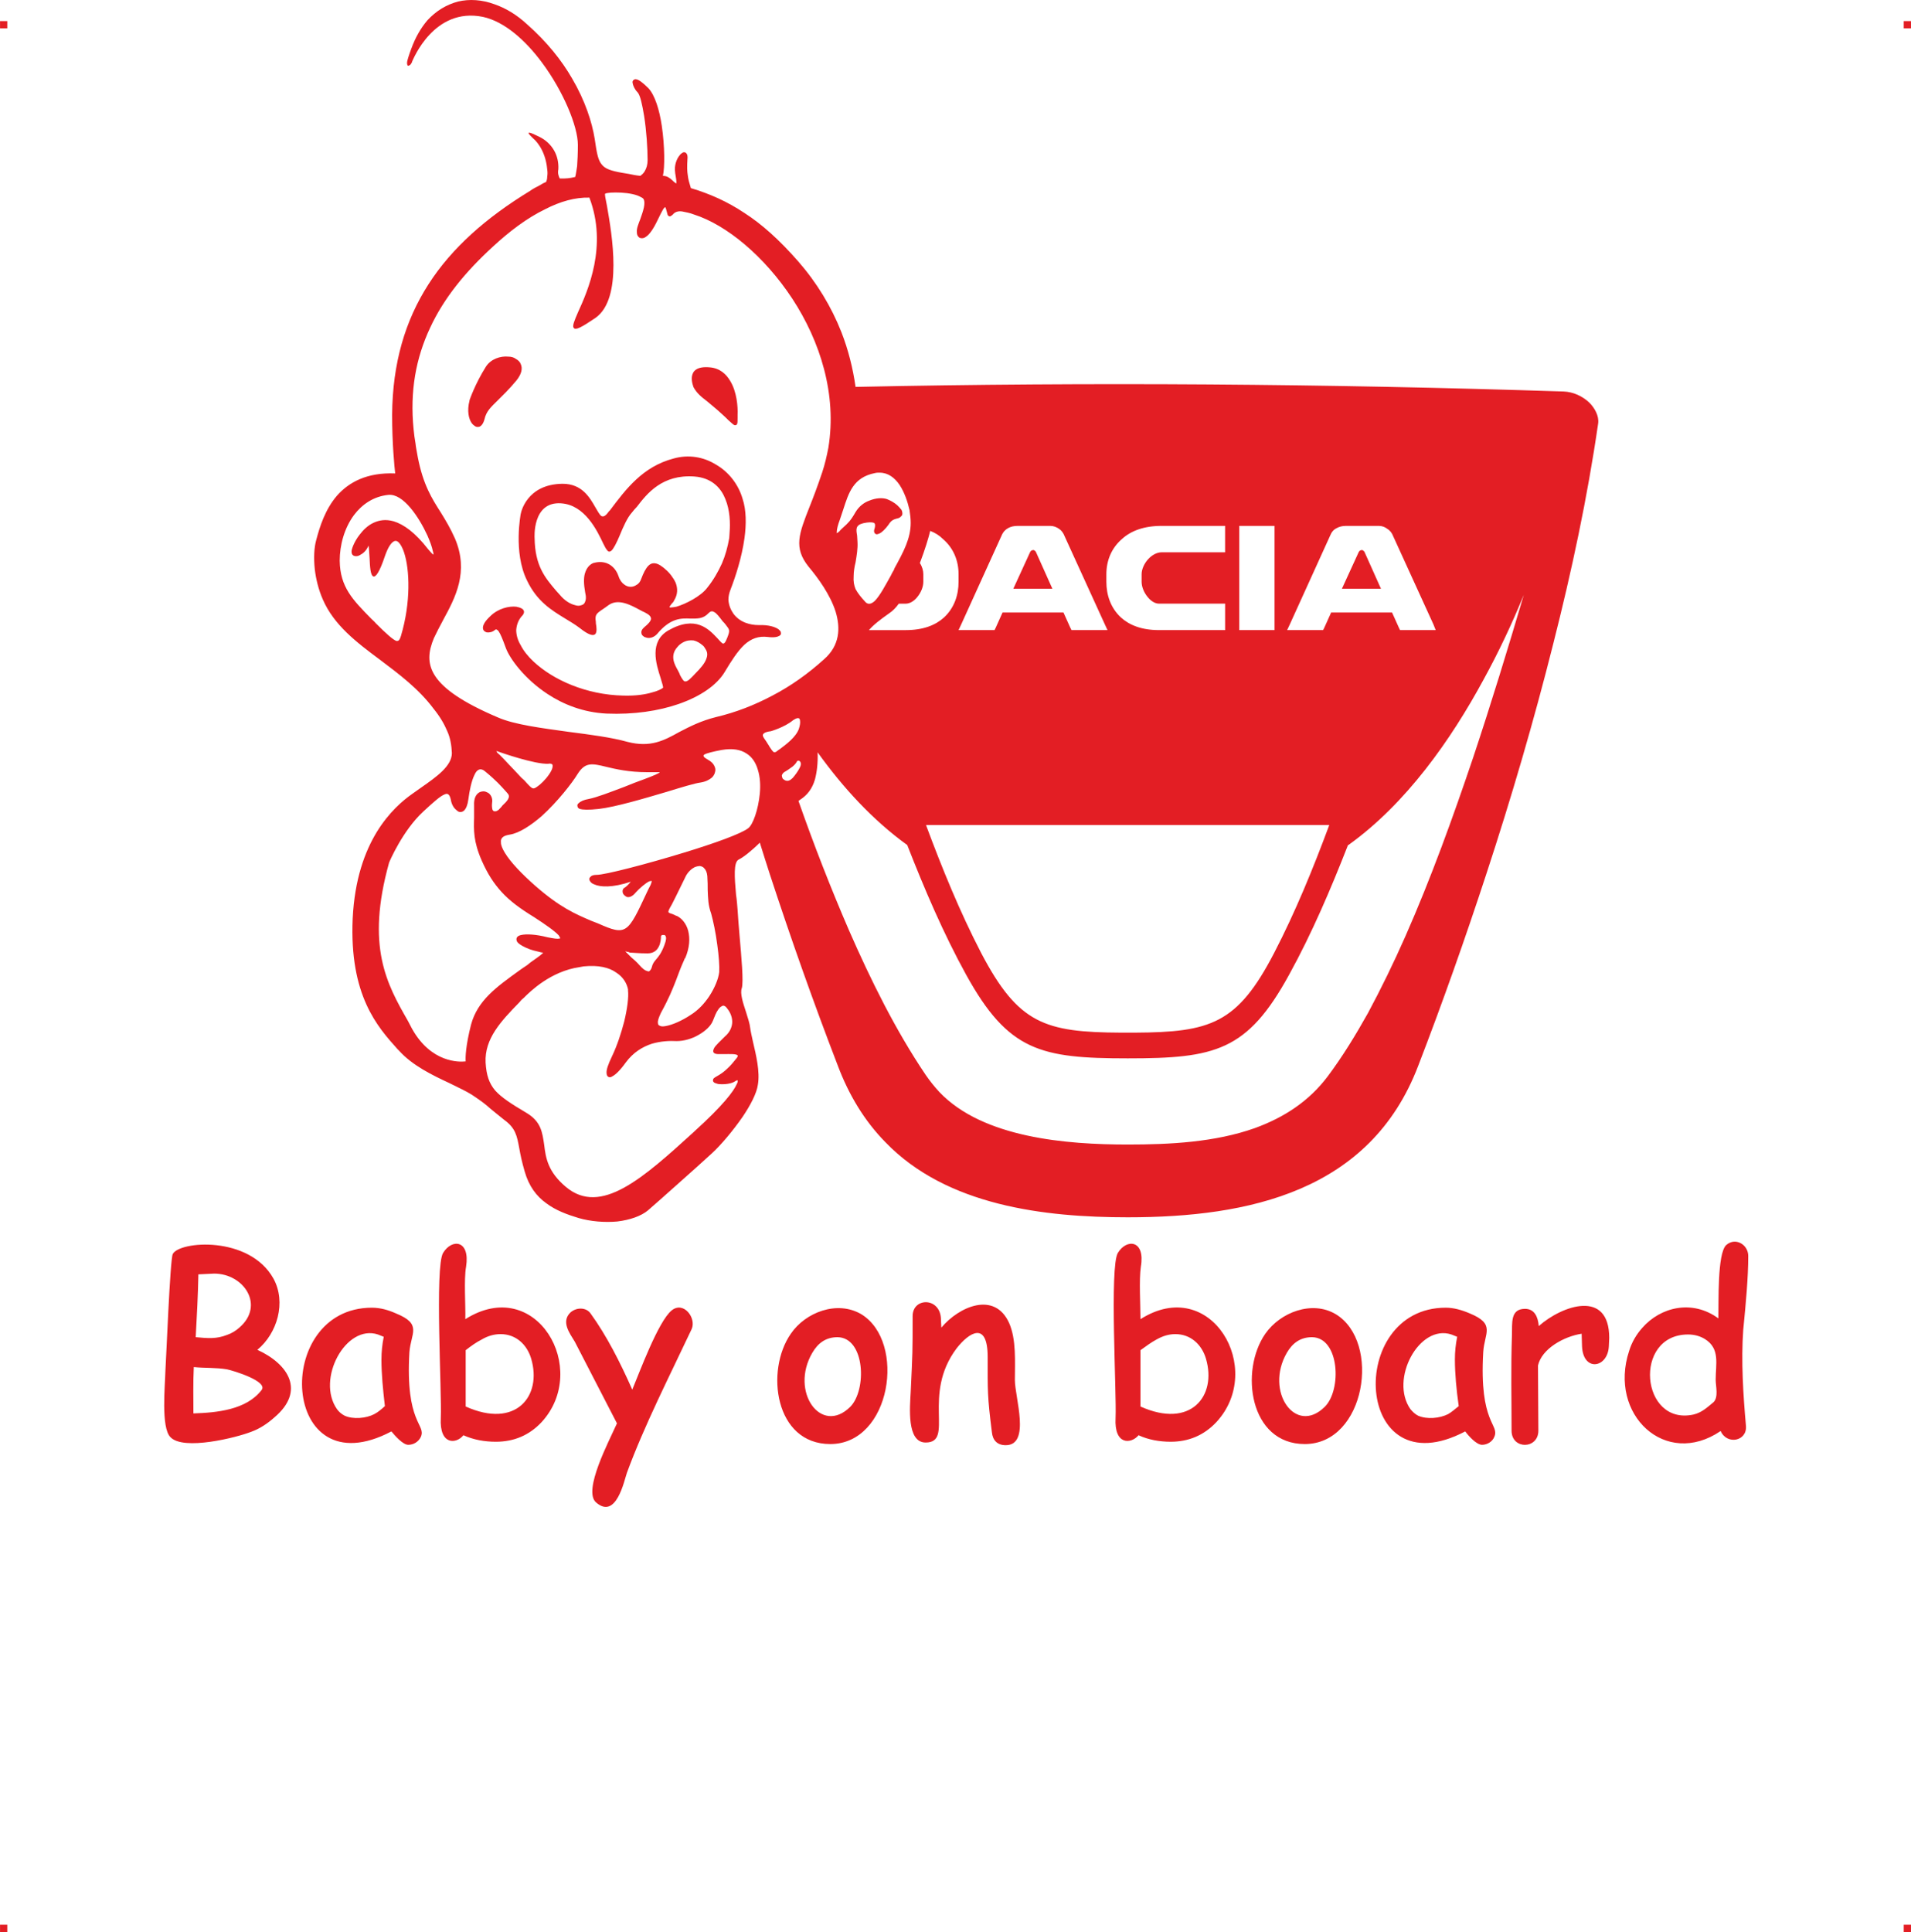 <?xml version="1.0" encoding="UTF-8"?>
<!DOCTYPE svg PUBLIC "-//W3C//DTD SVG 1.1//EN" "http://www.w3.org/Graphics/SVG/1.1/DTD/svg11.dtd">
<!-- Creator: CorelDRAW 2019 (64-Bit) -->
<svg xmlns="http://www.w3.org/2000/svg" xml:space="preserve" width="4.994in" height="5.048in" version="1.1" style="shape-rendering:geometricPrecision; text-rendering:geometricPrecision; image-rendering:optimizeQuality; fill-rule:evenodd; clip-rule:evenodd"
viewBox="0 0 1283.73 1297.66"
 xmlns:xlink="http://www.w3.org/1999/xlink"
 xmlns:xodm="http://www.corel.com/coreldraw/odm/2003">
 <defs>
  <style type="text/css">
   <![CDATA[
    .fil0 {fill:#E31E24}
   ]]>
  </style>
 </defs>
 <g id="Layer_x0020_1">
  <g id="_2724847710224">
   <g id="_620789184">
    <rect class="fil0" x="-0" y="14.16" width="4.88" height="4.9"/>
    <rect class="fil0" x="1278.86" y="14.16" width="4.88" height="4.9"/>
    <rect class="fil0" x="-0" y="1292.76" width="4.88" height="4.9"/>
    <rect class="fil0" x="1278.86" y="1292.76" width="4.88" height="4.9"/>
   </g>
   <g id="_620782432">
    <path class="fil0" d="M762.27 693.59c50.94,-0.26 68.95,-5.92 93.64,-53.51 14.41,-27.78 26.24,-56.86 37.05,-85.93l-270.9 0c10.81,29.07 22.64,58.14 37.05,85.93 24.95,47.59 42.71,53.25 93.9,53.51l9.26 0 -0 0zm91.07 -270.38l-20.84 0 0 -69.98 23.67 0 0 2.57 0 64.57 0 2.83 -2.83 0zm59.43 -52.48l-11.32 24.7 26.24 0 -11.06 -24.7c-0.26,-0.51 -0.77,-0.77 -1.03,-1.03 -0.26,-0.26 -0.77,-0.26 -1.03,-0.26 -0.26,0 -0.51,0.26 -0.77,0.26 -0.51,0.26 -0.77,0.51 -1.03,1.03l0 0zm-25.73 52.48l-22.38 0 1.8 -3.86 27.01 -59.43c1.03,-2.57 2.32,-4.12 4.37,-5.15 1.8,-1.03 3.86,-1.54 6.17,-1.54l22.38 0c2.06,0 4.12,0.77 5.66,2.06 1.8,1.03 3.09,2.83 3.86,4.89l27.01 59.17 1.54 3.86 -4.12 0 -18.27 0 -1.54 0 -0.77 -1.54 -4.63 -10.29 -40.91 0 -4.63 10.29 -0.77 1.54 -1.8 0zm-66.89 0l-41.68 0c-11.58,0 -19.81,-3.34 -25.47,-8.49 -6.95,-6.43 -9.78,-15.18 -9.78,-23.93l0 -5.15c0,-9 3.34,-17.49 10.55,-23.67 5.92,-5.4 14.66,-8.75 26.5,-8.75l39.88 0 2.83 0 0 2.57 0 12.35 0 2.83 -2.83 0 -39.88 0c-3.09,0 -6.43,1.8 -9,4.63 -2.57,2.83 -4.37,6.69 -4.37,10.03l0 5.15c0,3.34 1.54,7.2 4.12,10.29 2.06,2.57 4.89,4.37 7.46,4.37l41.68 0 2.83 0 0 2.83 0 12.09 0 2.83 -2.83 0zm-128.12 -52.48l-11.32 24.7 26.24 0 -11.06 -24.7c-0.26,-0.51 -0.51,-0.77 -1.03,-1.03 -0.26,-0.26 -0.51,-0.26 -0.77,-0.26 -0.51,0 -0.77,0.26 -1.03,0.26 -0.51,0.26 -0.77,0.51 -1.03,1.03l0 0 0 0zm-25.73 52.48l-22.38 0 1.8 -3.86 27.01 -59.43c1.03,-2.57 2.57,-4.12 4.37,-5.15 1.8,-1.03 3.86,-1.54 6.43,-1.54l22.12 0c2.06,0 4.12,0.77 5.92,2.06 1.54,1.03 2.83,2.83 3.6,4.89l27.01 59.17 1.8 3.86 -4.12 0 -18.27 0 -1.8 0 -0.77 -1.54 -4.63 -10.29 -40.91 0 -4.63 10.29 -0.77 1.54 -1.8 0 -0 0zm-400.3 7.2c1.8,0.51 2.57,-0.77 3.34,-3.34 6.69,-22.38 5.92,-44.51 2.06,-56.08 -1.03,-3.09 -2.32,-5.4 -3.6,-6.69 -1.03,-1.03 -2.06,-1.29 -3.09,-0.77 -2.06,1.03 -4.12,4.12 -6.17,10.03 -3.6,10.81 -6.17,14.15 -7.72,13.64 -2.06,-0.77 -2.32,-6.69 -2.57,-12.35 -0.26,-4.37 -0.51,-8.23 -0.77,-8.49 -0.26,-0.26 0.26,0.26 -0.26,0.77 -1.29,2.83 -3.34,4.63 -5.4,5.66l0 0c-0.77,0.51 -1.8,0.77 -2.57,0.77l0 0c-1.03,0 -1.8,-0.26 -2.32,-0.77 -0.51,-0.51 -0.77,-1.29 -0.77,-2.06 -0.26,-1.29 1.54,-6.69 5.4,-11.58 2.32,-3.09 5.4,-6.17 9.26,-7.98 3.86,-1.8 8.23,-2.57 13.64,-1.03 6.69,2.06 14.41,7.46 23.15,18.78 1.8,2.06 2.83,3.34 3.6,3.6 0,0 0,-1.03 -0.51,-2.57 -0.51,-2.57 -1.8,-6.17 -3.6,-10.29 -5.66,-12.35 -16.21,-28.3 -26.24,-27.27 -10.03,1.03 -17.75,6.43 -23.15,13.64 -6.43,8.75 -9.52,20.07 -9.52,30.61 0.26,17.75 8.75,26.24 21.35,39.1 1.03,1.03 2.06,1.8 2.83,2.83 7.2,7.2 11.32,10.81 13.64,11.83l0 -0zm100.33 -289.94c-12.35,5.92 -24.44,15.18 -35.25,25.21 -18.27,16.72 -32.93,34.47 -42.19,54.54 -9.52,20.32 -13.64,42.45 -11.06,68.17 0.26,3.09 0.77,6.43 1.29,9.52 0.26,2.83 1.03,5.92 1.54,9.26 3.6,18.52 9.52,27.78 15.44,37.05 3.34,5.4 6.43,10.55 9.52,17.49 9.52,22.38 0.26,39.62 -7.98,54.8 -2.32,4.37 -4.37,8.23 -6.17,12.09 -7.2,17.24 -4.89,32.93 42.96,53.25 11.06,4.89 29.58,7.2 48.11,9.78 13.89,1.8 28.04,3.6 39.1,6.69 15.18,3.86 24.18,-0.77 34.73,-6.69 6.95,-3.6 14.41,-7.46 24.7,-10.03 13.12,-3.09 25.73,-7.98 37.82,-14.41 12.35,-6.43 23.93,-14.66 34.73,-24.44 10.55,-9.26 11.06,-20.84 7.72,-31.9 -3.6,-11.32 -11.58,-22.38 -18.27,-30.36 -10.03,-12.61 -6.43,-21.87 0.77,-40.13l0 0c2.57,-6.43 5.4,-13.89 8.49,-23.15 1.8,-5.4 3.09,-11.06 4.12,-16.46 5.92,-36.02 -5.66,-71.78 -24.18,-100.08 -18.78,-28.56 -44.25,-49.65 -66.12,-56.6 -2.57,-1.03 -5.4,-1.54 -7.98,-2.06 -3.6,-0.51 -5.4,1.03 -6.43,2.32l0 0c-0.77,0.51 -1.03,0.77 -1.54,1.03 -1.03,0 -1.8,-0.51 -2.06,-2.32 -0.51,-2.06 -1.03,-3.86 -1.29,-3.86 -0.77,0 -2.06,2.32 -5.15,8.75 -2.83,5.92 -5.4,9.52 -7.72,11.06 -1.03,0.77 -1.8,1.03 -2.83,1.03 -0.77,0 -1.8,-0.26 -2.32,-1.03 -0.77,-0.77 -1.03,-1.8 -1.03,-3.09 -0.26,-2.32 1.03,-5.4 2.32,-8.75 1.8,-5.15 3.86,-10.81 2.06,-13.64 -0.26,-0.26 -0.77,-0.77 -1.54,-1.03 -2.83,-1.8 -8.23,-2.83 -13.38,-3.09 -5.15,-0.26 -9.78,0 -10.81,0.77 0,0 0,0 0,0l0 0c-0.26,0.26 0.26,3.34 1.29,8.23 3.34,19.04 10.81,62 -7.72,75.12 -9.52,6.43 -13.38,8.49 -14.66,6.69 -1.03,-1.29 0.51,-4.89 2.83,-10.29 6.69,-14.66 20.07,-44.76 7.72,-77.18 -9.52,-0.26 -19.55,2.57 -29.58,7.72l0 -0zm40.91 374.58c-9.52,-2.32 -14.15,-3.34 -19.29,4.89 -3.6,5.92 -13.38,18.52 -24.18,28.3 -7.2,6.17 -14.92,11.32 -21.35,12.35 -1.8,0.26 -3.34,0.77 -4.12,1.29 -1.54,1.03 -2.06,2.32 -1.8,4.12 0,1.8 1.03,4.12 2.57,6.69 3.86,6.43 11.58,14.41 20.32,22.12 16.72,14.66 27.01,19.04 37.82,23.67 1.54,0.51 3.09,1.29 4.63,1.8 19.04,8.49 19.81,6.69 32.67,-20.84 0.77,-1.54 1.54,-3.34 2.57,-5.15 0.51,-1.29 0.77,-2.32 0.77,-2.57 0,0 0,0 0,0 -0.51,0 -1.03,0 -1.8,0.26 -2.57,1.29 -6.43,4.63 -9,7.46l0 0c-2.06,2.57 -4.12,3.34 -5.66,3.09 -0.77,-0.26 -1.54,-0.77 -2.06,-1.29 -0.51,-0.51 -1.03,-1.29 -1.03,-1.8 -0.26,-1.29 0,-2.32 1.03,-3.09 1.54,-0.77 3.34,-2.83 4.37,-4.12l0 0c-12.35,4.12 -20.58,3.6 -24.44,1.8 -1.54,-0.51 -2.32,-1.29 -2.83,-2.06 -0.77,-1.03 -0.77,-2.06 0,-2.83l0 0c0.77,-1.03 2.06,-1.54 4.37,-1.54 5.66,0 33.44,-7.2 58.66,-14.92 20.32,-6.17 38.85,-12.86 43.22,-16.46 3.09,-2.32 6.69,-12.35 7.72,-23.15 0.51,-5.4 0.26,-11.06 -1.29,-15.95 -1.29,-4.63 -3.86,-8.75 -7.72,-11.06 -3.86,-2.57 -9.26,-3.6 -16.72,-2.32 -5.4,1.03 -9.78,2.06 -11.58,3.09 -1.03,0.77 -0.51,1.8 2.32,3.34 2.32,1.29 3.6,2.57 4.37,4.12 0.77,1.54 1.03,2.83 0.51,4.37 -0.26,1.29 -1.03,2.57 -2.06,3.6 -1.8,1.54 -4.37,2.83 -7.72,3.34 -3.86,0.51 -12.35,3.09 -22.38,6.17 -15.69,4.63 -34.73,10.29 -46.05,11.58 -6.95,0.77 -10.81,0.51 -12.61,0 -1.03,-0.51 -1.54,-1.03 -1.54,-1.8 -0.26,-0.77 0,-1.54 0.77,-2.06 1.29,-1.29 3.6,-2.32 6.69,-2.83 5.4,-1.03 14.66,-4.63 24.18,-8.23 4.37,-1.8 9,-3.6 13.38,-5.15 6.17,-2.32 9.78,-3.86 10.29,-4.63 -0.26,0 -2.83,0 -8.49,0 -12.35,0 -21.1,-2.06 -27.53,-3.6l-0 0zm-38.85 -2.06c-9,0.51 -32.41,-7.72 -32.41,-7.72l0 0c-1.29,-0.51 -2.06,-0.77 -2.57,-0.77 0.26,0.77 1.03,1.54 2.06,2.32 1.8,1.8 3.6,3.6 6.17,6.43 2.06,2.06 4.89,5.15 8.49,9 1.54,1.29 2.83,2.57 3.86,3.86 4.12,4.37 4.12,4.37 8.49,1.03 2.83,-2.32 6.43,-6.43 7.98,-9.78 0.51,-1.03 0.77,-2.06 0.77,-2.83 0,-0.51 0,-1.03 -0.51,-1.29 -0.51,-0.26 -1.29,-0.51 -2.32,-0.26l0 -0zm164.13 -29.07c-5.66,4.63 -14.66,7.2 -14.66,7.2l0 0c-4.37,0.51 -5.66,1.8 -5.4,3.09 0.26,1.03 1.29,2.32 2.32,3.86 0.26,0.51 0.77,1.29 1.29,2.06 0.26,0.26 0.51,0.77 0.77,1.29 0.77,1.03 1.29,2.06 1.8,2.57 0.77,1.29 1.8,1.8 3.34,0.51 0.51,-0.51 1.03,-0.77 1.8,-1.29 4.12,-3.09 10.81,-7.98 12.86,-13.64 0.77,-2.32 1.03,-4.37 0.77,-5.66l0 0c0,-0.51 -0.26,-1.03 -0.51,-1.29l0 0c-0.26,-0.26 -0.51,-0.26 -1.03,-0.26 -0.77,0 -1.8,0.51 -3.34,1.54l0 0zm0 30.87c-2.06,1.54 -4.37,3.09 -4.89,3.34l0 0c-1.03,0.51 -1.54,1.03 -2.06,1.8l0 0c-0.26,0.51 -0.51,1.03 -0.26,1.54 0,0.51 0.26,1.03 0.51,1.54 0.51,0.51 1.29,1.03 2.06,1.29 1.54,0.51 3.09,-0.26 4.63,-1.8 1.54,-1.8 3.34,-4.12 4.63,-6.69 1.03,-1.8 1.03,-3.09 0.51,-4.12 -0.26,-0.26 -0.51,-0.26 -0.51,-0.51 -0.26,-0.26 -0.51,-0.26 -0.77,-0.26l0 0c-0.26,0 -0.77,0 -1.03,0.51 -0.51,1.03 -1.54,2.32 -2.83,3.34l0 0zm-248.26 30.36c-13.64,12.61 -22.38,32.93 -22.9,34.22 -15.69,56.34 -1.54,81.55 12.61,106.25l0 0c1.03,2.06 2.06,3.86 2.83,5.4 12.86,22.9 31.64,22.38 36.02,21.87 -0.26,-2.57 0,-10.55 3.6,-24.7 4.37,-16.21 16.98,-25.21 32.67,-36.53 1.54,-1.03 2.83,-2.06 4.89,-3.34l2.57 -2.06c5.92,-4.12 8.23,-5.92 8.23,-6.43 0,0 -1.03,0 -2.57,-0.51 -2.06,-0.51 -5.15,-1.03 -9,-2.83 -3.34,-1.54 -5.15,-2.83 -5.92,-4.12 -0.51,-1.03 -0.51,-2.06 0,-2.83 0.51,-0.77 1.54,-1.29 2.83,-1.54 3.34,-0.77 9.78,-0.51 17.75,1.54 4.12,0.77 6.69,1.29 7.98,0.77 0.26,0 0.51,0 0.51,0 0,-0.51 -0.51,-1.03 -1.03,-2.06 -2.57,-2.83 -8.75,-7.2 -16.72,-12.35 -9.26,-5.66 -16.21,-10.81 -21.61,-16.72 -5.4,-5.92 -9.52,-12.35 -13.38,-21.1 -5.66,-12.86 -5.4,-20.58 -5.15,-28.81 0,-2.57 0,-5.4 0,-8.23 -0.26,-4.89 1.29,-7.46 3.34,-8.75 0.77,-0.51 2.06,-0.77 3.09,-0.77 1.03,0 2.06,0.51 3.09,1.03 1.8,1.29 3.09,3.6 2.57,6.69 -0.26,2.06 0,3.6 0.26,4.63 0.26,0.51 0.51,0.77 1.03,1.03 0.26,0 0.77,0 1.29,0 0.77,-0.26 1.8,-0.77 2.57,-1.8 0.77,-0.77 1.29,-1.29 1.8,-2.06 3.09,-2.83 5.66,-5.66 3.6,-7.98 -0.51,-0.51 -1.03,-1.29 -1.8,-2.06 -2.83,-3.09 -5.92,-6.69 -13.12,-12.61 -3.34,-3.09 -5.92,-1.54 -7.46,2.06 -2.06,4.12 -3.34,10.55 -4.12,16.46 -0.51,3.86 -1.54,6.17 -2.83,7.46 -0.77,0.77 -1.8,1.03 -2.57,1.03 -1.03,0 -1.8,-0.51 -2.57,-1.29 -1.8,-1.29 -3.34,-3.86 -3.86,-7.2 -0.77,-3.34 -2.06,-4.37 -4.12,-3.34 -2.83,1.03 -7.46,5.15 -14.41,11.58l0 -0zm139.18 94.67c-0.26,0 -0.26,0 -0.51,0l-0.26 -0.26c-1.8,-0.26 -2.57,-0.77 -2.57,-0.51 0,0 1.8,1.8 3.86,3.86 1.8,1.54 3.86,3.34 5.4,5.15 2.32,2.57 3.86,3.86 5.4,4.12 0.26,0.26 0.77,0.26 1.03,0.26 0.26,0 0.51,-0.26 0.77,-0.51 0.51,-0.51 1.03,-1.29 1.29,-2.32 0.51,-2.32 1.54,-3.6 2.83,-5.15 1.54,-1.8 3.6,-4.12 5.66,-9.78 1.29,-3.34 1.29,-5.15 0.77,-5.92 -0.26,-0.51 -0.51,-0.77 -1.03,-0.77 -0.26,0 -0.77,0 -1.03,0 -0.51,0 -0.77,0.26 -0.77,0.51l0 0 -0.26 0.26 0 0c0,3.09 -0.77,11.58 -9,11.58 -6.17,0 -10.03,-0.51 -11.58,-0.51l-0 0zm-71.52 30.36c-0.77,0.51 -1.03,1.03 -1.54,1.29l-1.54 1.8 0 0c-12.35,12.61 -23.41,24.44 -22.64,40.39 0.51,8.49 2.32,13.89 6.43,18.78 4.12,4.63 10.81,9 20.84,14.92 10.03,5.92 10.81,13.12 12.09,21.61 1.03,8.49 2.32,18.01 14.66,28.3 23.41,19.55 51.71,-5.92 85.93,-37.05l0 0 0.51 -0.51 0 0c18.78,-16.98 26.24,-26.76 28.3,-31.64 0.51,-1.03 0.77,-1.8 0.51,-2.32 0,-0.26 0,-0.26 0,-0.26 -0.26,0 -0.51,0.26 -1.29,0.51 -2.57,2.06 -8.23,2.57 -11.83,2.06 -0.77,-0.26 -1.8,-0.51 -2.32,-0.77 -0.77,-0.51 -1.29,-1.03 -1.03,-2.06 0,-0.77 0.77,-1.29 2.06,-2.06 2.83,-1.54 5.4,-3.34 7.46,-5.4 2.32,-2.06 4.37,-4.63 6.43,-7.2 0.77,-1.03 0.77,-1.54 0.51,-1.8 -1.29,-1.03 -5.15,-0.77 -9.26,-0.77 -0.77,0 -1.54,0 -2.32,0 -4.63,0.26 -5.66,-1.29 -4.12,-4.12 1.03,-1.8 3.86,-4.37 7.2,-7.72 3.09,-2.57 4.63,-5.92 4.89,-9 0.26,-3.34 -1.03,-6.95 -3.34,-9.78 -0.51,-0.77 -1.03,-1.29 -1.54,-1.54 -0.77,-0.51 -1.54,-0.51 -2.06,0 -0.77,0.26 -1.54,1.03 -2.32,2.06l0 0c-1.54,2.06 -2.57,4.89 -3.6,7.46 -1.29,3.6 -5.15,7.2 -9.78,9.78 -4.37,2.57 -9.78,4.12 -14.66,4.12 -4.63,-0.26 -10.55,0 -16.72,1.8 -6.17,2.06 -12.35,5.66 -17.49,12.61 -3.86,5.4 -6.95,8.23 -9,9.26 -1.03,0.77 -2.06,0.77 -2.83,0.26 -0.51,-0.26 -1.03,-1.29 -1.03,-2.32 -0.26,-2.32 1.03,-5.92 3.6,-11.32 3.34,-6.95 6.17,-15.44 8.23,-23.41 2.06,-8.49 3.09,-16.46 2.57,-20.84 0,-0.26 0,-0.51 0,-0.77 -0.77,-3.86 -3.09,-8.23 -7.98,-11.32 -4.63,-3.34 -11.83,-5.14 -21.87,-4.12 -1.03,0.26 -1.8,0.26 -2.83,0.51 -19.29,2.83 -32.93,16.21 -37.3,20.58l0 0zm108.82 -81.81c-4.37,9 -10.03,20.58 -10.29,20.58l0 0c-1.54,2.83 -1.8,3.6 -1.03,4.12 0.51,0.26 1.03,0.51 2.06,0.77 0.77,0.26 1.8,0.77 2.83,1.29l0 0 0.26 0 0 0c3.34,1.54 6.43,5.15 7.72,10.03 1.29,5.15 1.03,11.32 -2.06,18.52l-0.26 0 -0.26 0.77 0 0c-2.57,5.66 -4.12,10.03 -5.66,14.15 -2.32,5.92 -4.63,11.83 -10.03,21.61 -1.54,3.34 -2.32,5.4 -2.06,6.95 0,1.03 0.51,1.54 1.29,1.8 0.77,0.51 2.06,0.51 3.6,0.26 4.89,-0.77 11.58,-3.86 16.98,-7.46 5.4,-3.34 9.52,-7.98 12.61,-12.61 3.86,-5.92 6.17,-11.83 6.69,-16.21 0.26,-3.86 -0.26,-11.06 -1.29,-18.27 -1.03,-8.23 -2.83,-16.46 -4.12,-21.1 -2.06,-5.66 -2.06,-10.03 -2.32,-15.69 0,-2.83 0,-5.92 -0.26,-9.52 -0.26,-2.57 -1.03,-4.12 -2.06,-5.15 -0.77,-1.03 -1.8,-1.29 -2.83,-1.54 -1.03,0 -2.32,0.26 -3.6,0.77 -2.06,1.03 -4.37,3.09 -5.92,5.92l-0 -0zm130.18 -270.9c-1.03,0 -2.06,0 -3.09,0.26 -14.66,2.83 -17.75,13.38 -21.35,24.44 -0.77,2.32 -1.54,4.63 -2.32,6.95 -1.29,3.34 -2.06,6.43 -2.06,8.23 0,0.26 0,0.51 0,0.77 0.51,-0.26 1.03,-0.51 1.8,-1.29 1.03,-1.29 2.06,-2.06 2.83,-2.83 2.83,-2.57 4.63,-4.12 7.98,-10.03 2.32,-3.86 5.66,-6.43 9.26,-7.72 4.37,-1.8 8.75,-2.06 11.83,-1.03 2.57,1.03 4.89,2.32 6.95,4.12 1.03,1.03 2.06,2.06 2.83,3.09 0.51,1.03 0.77,2.32 0.51,3.34 0,0.26 -0.26,0.51 -0.51,0.77 -1.03,1.29 -2.06,1.54 -3.34,1.8 -1.54,0.51 -3.34,0.77 -5.4,4.12 -2.06,2.83 -4.37,5.15 -6.17,5.92 -0.77,0.26 -1.29,0.51 -1.8,0.51 -0.77,-0.26 -1.29,-0.51 -1.54,-1.29 -0.26,-0.51 -0.26,-1.54 0.26,-2.83l0 0c0.51,-2.06 0.26,-3.09 -0.51,-3.6 -1.29,-0.51 -3.86,-0.51 -7.2,0.26 -5.15,1.29 -4.89,3.86 -4.12,8.23 0,1.29 0.26,2.83 0.26,4.37 0.26,4.37 -0.51,9 -1.29,13.64 -0.77,3.09 -1.29,6.43 -1.29,9.26 -0.26,3.6 0.26,6.17 1.29,8.75 1.54,2.83 3.6,5.4 6.69,8.75 1.8,1.8 3.86,1.29 6.17,-0.77 3.6,-3.6 7.46,-11.06 11.06,-17.49 0.51,-1.29 1.29,-2.32 1.8,-3.34l0.51 -1.29c5.92,-10.81 10.81,-19.81 10.81,-30.36 0,-2.32 -0.26,-5.15 -0.77,-8.49 -1.29,-5.66 -3.34,-11.83 -6.69,-16.98 -3.34,-4.89 -7.72,-8.23 -13.38,-8.23l-0 0zm-275.53 -48.62c0,0 3.6,-10.81 11.06,-22.64 3.34,-5.15 9.78,-7.2 14.92,-6.69 2.06,0 3.86,0.51 5.15,1.54 1.54,0.77 2.83,2.06 3.34,3.6 1.29,2.83 0.51,6.69 -3.09,11.06 -5.15,6.17 -9.26,10.03 -12.35,13.12 -4.63,4.63 -7.72,7.2 -9,12.86 -0.77,2.83 -2.06,4.37 -3.34,4.89 -1.03,0.26 -2.06,0.26 -2.83,-0.26 -0.77,-0.51 -1.54,-1.03 -2.32,-2.06 -2.06,-2.83 -3.34,-8.23 -1.54,-15.18l0 -0.26 0 -0zm150.5 -8.75c0,-0.26 -6.43,-14.92 10.81,-13.38 6.69,0.51 11.06,4.37 13.89,9.26 4.37,7.2 5.15,17.24 4.89,22.64 0,0.77 0,1.29 0,2.06 0,3.6 0,5.15 -2.06,4.89l0 0c-0.77,-0.26 -2.06,-1.54 -4.12,-3.34 -1.29,-1.29 -2.83,-2.83 -4.89,-4.63 -3.6,-3.34 -6.69,-5.66 -9,-7.72 -4.63,-3.6 -7.2,-5.66 -9.52,-9.78l0 0zm-116.03 84.9c0,-0.26 3.6,-19.81 28.04,-20.07 13.12,0 18.27,9.26 22.12,15.95l0 0c1.54,2.57 2.57,4.63 3.86,5.66 1.29,0.77 2.83,0.26 5.15,-3.09l0.77 -0.77c10.81,-14.41 22.12,-29.33 42.71,-34.73 10.03,-2.83 20.07,-1.03 28.04,3.86 8.75,4.89 15.44,13.38 18.27,23.15 2.57,7.72 2.57,17.24 1.29,26.5 -1.8,13.12 -6.17,26.24 -9.26,34.22 -1.03,2.57 -1.54,4.89 -1.54,7.2 0.26,3.6 1.54,6.69 3.34,9.26 2.06,2.83 4.89,4.89 8.23,6.17 2.83,1.03 5.66,1.54 9,1.54 6.43,-0.26 11.06,1.29 13.12,2.83 0.77,0.77 1.54,1.29 1.54,2.06 0.26,1.03 0,1.8 -1.03,2.32 -1.29,0.77 -3.6,1.29 -7.72,0.77 -6.17,-0.77 -11.06,1.03 -15.69,5.15 -4.63,4.37 -8.75,10.81 -13.38,18.52 -5.15,8.49 -15.95,16.21 -30.87,21.35 -13.38,4.63 -30.1,7.2 -48.37,6.43 -15.69,-0.77 -29.07,-6.17 -39.62,-13.12 -15.69,-10.29 -25.47,-23.93 -28.04,-30.87 -2.06,-5.66 -3.6,-9.52 -4.89,-11.32 -1.03,-1.29 -1.8,-1.54 -2.57,-0.77 -1.54,1.29 -3.6,1.8 -5.4,1.54 -0.77,-0.26 -1.29,-0.51 -1.8,-1.03 -0.51,-0.51 -0.77,-1.29 -0.77,-2.06 0,-1.8 1.29,-4.37 4.89,-7.72 5.4,-5.4 12.86,-6.95 17.49,-6.43 1.29,0.26 2.32,0.51 3.34,1.03 0.77,0.26 1.54,1.03 1.8,1.8 0.26,0.77 0,1.8 -0.77,2.83 -2.83,2.83 -4.12,6.43 -4.37,10.03 0,3.34 1.03,6.95 3.09,10.29 1.8,3.6 4.89,7.46 8.49,10.81 13.12,12.35 35.5,22.38 60.2,22.9 8.75,0.26 14.92,-0.77 19.29,-2.06 4.12,-1.03 6.43,-2.32 7.46,-3.09 0.51,-0.26 -0.51,-3.09 -1.54,-6.69 -3.09,-9.52 -7.72,-24.44 5.15,-31.9 18.52,-10.55 27.27,-0.77 32.93,5.15 1.54,1.8 2.83,3.09 3.6,3.6 1.03,0.26 1.8,-0.51 3.09,-3.86 2.06,-5.15 1.54,-5.4 -1.03,-8.75 -0.51,-0.77 -1.29,-1.54 -2.06,-2.32 -2.32,-3.09 -4.12,-5.4 -5.66,-6.17 -1.29,-0.77 -2.32,-0.77 -3.86,0.77 -3.6,3.86 -7.46,3.6 -12.09,3.6 -6.17,-0.26 -13.38,-0.51 -22.38,10.29 -2.06,2.32 -4.89,3.09 -6.95,2.57l0 0c-1.03,-0.26 -1.8,-0.51 -2.32,-1.03l0 0c-0.77,-0.51 -1.29,-1.29 -1.29,-2.06 -0.26,-1.29 0.26,-2.57 2.06,-4.12 2.57,-2.06 4.12,-3.86 4.37,-5.4 0,-1.54 -1.03,-2.83 -4.12,-4.37 -1.03,-0.51 -2.32,-1.03 -3.6,-1.8 -6.17,-3.34 -14.41,-7.72 -20.84,-3.09 -1.29,1.03 -2.57,1.8 -3.6,2.57 -4.63,3.09 -5.66,3.86 -4.89,8.75l0 0.77c0.51,3.09 0.77,5.66 -0.26,7.2l0 0c-1.29,1.54 -4.37,1.03 -10.81,-4.12 -3.09,-2.32 -6.17,-4.12 -9.52,-6.17 -9.26,-5.66 -19.04,-11.58 -25.73,-25.73 -9.26,-18.78 -4.12,-44.76 -4.12,-44.76l0 0 0 -0zm27.01 -6.95c-19.55,-1.29 -17.75,23.41 -17.75,23.41l0 0c0.26,18.52 6.95,26.5 14.41,35.25 0.77,0.77 1.29,1.54 2.32,2.57 3.34,4.12 7.2,6.43 10.55,7.2 1.54,0.51 2.83,0.51 4.12,0 1.03,-0.26 1.8,-0.77 2.32,-1.8 0.77,-1.54 1.03,-3.6 0.26,-6.69 -1.03,-5.66 -1.03,-9.78 -0.26,-12.61 1.29,-4.63 3.86,-6.43 5.66,-7.2 1.8,-0.51 6.43,-1.54 10.55,0.77 2.32,1.29 4.89,3.6 6.43,7.98 0.77,2.57 2.32,4.63 3.86,5.66 1.29,1.03 2.83,1.54 4.37,1.54 1.29,0 2.83,-0.51 3.86,-1.29 1.54,-0.77 2.57,-2.32 3.09,-3.86 1.54,-4.12 3.09,-7.2 4.89,-9 2.06,-2.06 4.63,-2.32 7.98,-0.26 1.03,0.77 2.32,1.54 3.34,2.57 2.83,2.32 5.4,5.66 6.95,9 1.54,3.86 1.54,7.98 -1.03,12.09 -0.26,0.77 -0.77,1.29 -1.54,2.06 -1.03,1.29 -1.54,2.06 -1.54,2.32l0 0c0.26,0.26 0.51,0.26 0.77,0.26 1.03,0 2.32,-0.26 3.86,-0.51 6.17,-1.8 16.46,-6.95 20.84,-12.86 4.12,-5.15 7.2,-10.55 9.78,-16.21 2.32,-5.4 3.86,-11.06 4.89,-16.98 0,-1.03 0.26,-2.32 0.26,-3.86 0.51,-6.17 0.26,-14.92 -2.83,-22.38 -2.83,-7.2 -8.49,-13.38 -18.52,-14.92l0 0c-0.77,0 -1.54,-0.26 -2.32,-0.26 -21.61,-1.54 -31.9,11.58 -38.59,20.32 -1.29,1.29 -2.32,2.57 -3.34,3.86 -3.09,3.34 -5.92,9.78 -8.23,15.44 -2.06,4.89 -4.12,9 -5.66,10.29 -1.03,0.77 -2.06,0.77 -2.83,-0.51 -0.77,-0.77 -1.54,-2.32 -2.57,-4.37 -4.12,-8.75 -12.35,-25.98 -28.3,-27.01l-0 -0zm78.47 112.17c0.77,1.29 1.29,2.57 1.54,3.34 1.54,2.83 2.57,4.37 3.6,4.12 1.54,0 3.34,-1.8 6.69,-5.4 3.6,-3.6 6.17,-6.69 7.2,-9.52 1.03,-2.57 1.03,-4.63 -0.51,-6.95 -0.51,-0.77 -1.03,-1.8 -1.8,-2.32 -1.8,-1.54 -3.86,-2.83 -6.17,-3.34 -2.32,-0.26 -4.89,0 -7.46,1.54 -1.29,0.77 -2.32,1.54 -3.34,2.83 -5.4,5.92 -1.8,12.09 0.26,15.69l-0 0zm55.05 115.77c-5.4,5.4 -11.32,10.03 -14.15,11.32 -3.6,1.8 -2.83,11.83 -1.8,23.67 0.51,3.34 0.77,6.69 1.03,10.03 0.26,4.63 0.77,10.81 1.29,16.98 1.29,14.92 2.83,31.39 1.54,35.76 -1.29,3.34 0.77,9.78 2.83,15.95 1.29,4.12 2.57,7.98 2.83,10.81 0.26,2.06 1.03,5.4 1.8,9 2.06,8.75 4.89,20.32 3.34,29.07 -0.77,5.66 -4.89,13.64 -10.29,21.61 -6.43,9.26 -14.41,18.78 -20.58,24.44 -5.66,5.15 -14.41,13.12 -22.9,20.58 -7.98,7.2 -15.69,13.89 -20.07,17.75 -4.63,3.86 -12.09,6.43 -20.58,7.46 -8.49,0.77 -18.01,0 -25.98,-2.32 -7.72,-2.32 -15.44,-5.15 -21.87,-10.03 -6.43,-4.63 -11.58,-11.32 -14.41,-21.35 -1.8,-6.17 -2.83,-11.06 -3.6,-15.44 -1.54,-8.49 -2.57,-13.64 -10.03,-19.04 -4.63,-3.6 -7.2,-5.92 -9.52,-7.72l0 0c-2.83,-2.57 -5.4,-4.63 -12.35,-9.26 -4.12,-2.57 -9.26,-4.89 -14.92,-7.72 -11.58,-5.4 -24.95,-11.83 -33.96,-21.87l-1.03 -1.03c-13.38,-14.92 -32.41,-36.02 -30.1,-87.73 1.29,-26.5 8.23,-45.02 16.21,-58.14 8.23,-13.38 17.49,-21.1 23.67,-25.47 2.06,-1.54 4.12,-2.83 6.17,-4.37 10.29,-7.2 20.58,-14.41 20.58,-23.15 -0.26,-5.4 -1.03,-10.03 -3.09,-14.66 -2.06,-4.89 -4.89,-9.78 -9.26,-15.18 -10.03,-13.38 -23.15,-23.15 -35.76,-32.67 -15.95,-11.83 -31.13,-23.41 -38.59,-40.65 -2.83,-6.43 -4.63,-13.64 -5.4,-20.32 -0.77,-7.46 -0.51,-14.41 1.03,-19.81 2.32,-8.75 5.92,-20.32 13.89,-29.58 7.98,-9 20.07,-15.69 39.1,-14.92 -0.51,-4.37 -2.06,-20.07 -2.06,-39.36 0.26,-34.73 8.75,-63.29 24.44,-87.73 15.69,-24.44 38.85,-44.76 67.92,-62.51 2.57,-1.8 4.63,-2.83 6.69,-3.86 1.54,-1.03 3.09,-1.8 4.37,-2.32 0.51,-1.03 0.77,-2.32 0.77,-3.6 0.26,-1.54 0.26,-3.09 0,-4.89 -1.29,-14.15 -9,-20.32 -9,-20.32l0 0c-0.26,-0.51 -10.03,-8.49 4.12,-1.29 3.6,1.8 7.2,4.89 9.52,9 2.06,3.6 3.09,7.98 2.83,12.61 -0.26,1.29 -0.26,2.57 0,3.6 0.26,1.03 0.51,1.8 1.03,2.57 0.51,0 1.03,0 1.54,0l0 0c2.06,0 4.63,0 8.75,-1.03 0.51,-1.8 0.77,-4.12 1.29,-7.2 0.26,-3.6 0.51,-8.49 0.51,-14.41 0,-12.35 -9.78,-36.02 -24.18,-55.31 -11.06,-14.92 -25.21,-27.53 -39.62,-30.61 -32.93,-6.69 -46.82,28.56 -47.59,30.1l0 0 0 0 0 0.26c-0.51,1.03 -1.03,1.8 -1.54,2.06 -1.03,0.77 -1.54,0.51 -1.8,-0.77l0 0c0,-0.26 0,-0.77 0,-1.29 0.26,-1.54 1.29,-4.89 2.83,-9 2.83,-7.72 6.43,-13.89 10.81,-19.04 5.92,-6.43 12.86,-10.55 20.58,-12.61 7.72,-1.8 15.95,-1.29 24.44,1.8 7.46,2.57 14.92,6.95 22.12,13.64 13.12,11.58 23.15,24.18 30.1,36.27 8.75,14.92 13.38,29.33 15.18,40.65 1.29,8.75 2.06,13.89 4.63,16.98 2.32,3.09 6.43,4.37 13.64,5.66 1.54,0.26 3.09,0.51 4.63,0.77 2.32,0.51 4.89,1.03 7.72,1.29 1.03,-0.77 2.32,-1.8 3.09,-3.34 1.03,-1.8 1.8,-4.12 1.8,-7.2 0,-7.98 -0.77,-19.81 -2.32,-29.58 -1.29,-7.72 -2.57,-13.89 -4.37,-15.95 -2.06,-2.06 -3.09,-4.63 -3.34,-6.17 -0.26,-1.03 0,-1.54 0.51,-2.06 0.51,-0.51 1.29,-0.77 2.06,-0.51 1.54,0.26 4.12,2.06 7.98,5.92 4.37,4.63 7.46,14.66 9,25.21 2.06,13.64 2.06,28.3 0.77,33.7 2.83,0 4.37,1.29 6.17,2.83 0.77,0.77 1.54,1.54 2.83,2.32 0.26,-1.54 -0.26,-3.86 -0.77,-7.2l0 -0.26c-0.77,-4.63 1.03,-9.26 3.09,-11.58 0.51,-0.77 1.29,-1.29 2.06,-1.8 0.77,-0.26 1.8,-0.26 2.32,0.51 0.77,0.77 1.03,2.06 0.77,4.37 -0.26,4.37 -0.26,7.46 0.26,10.55 0.26,2.57 1.03,5.15 2.06,8.49 12.86,3.86 24.44,9 36.02,16.72 11.58,7.46 23.15,17.75 36.02,32.41 12.61,14.41 22.38,30.61 29.07,47.59 4.63,11.83 7.72,24.18 9.52,36.79 158.47,-3.34 317.21,-2.06 475.68,3.09 6.43,0.26 12.61,3.09 17.24,7.46 3.6,3.6 6.69,9 5.92,14.15 -7.2,49.65 -17.75,99.05 -30.1,147.67 -13.12,52.22 -28.3,103.93 -45.02,154.87 -14.15,43.22 -29.33,86.18 -45.79,128.89 -32.16,84.13 -113.45,101.62 -195.01,101.62 -56.08,0 -121.68,-7.72 -162.85,-50.42 -14.41,-14.66 -24.7,-32.16 -31.9,-51.2 -16.46,-42.71 -31.64,-85.67 -45.79,-128.89 -2.32,-6.95 -4.37,-13.89 -6.69,-21.1l0.01 0zm38.85 -60.71c0.26,7.46 -0.51,13.38 -1.8,18.27 -1.8,6.17 -5.15,10.55 -10.03,13.64 -0.26,0.26 -0.77,0.51 -1.03,0.77 10.29,29.33 21.61,58.4 33.96,86.96 14.41,32.93 31.13,66.89 51.45,96.99 2.83,4.12 5.92,7.98 9.26,11.58 29.33,30.87 85.67,35.25 126.57,35.25 28.3,0 58.66,-1.54 85.41,-11.06 19.81,-7.2 36.53,-18.27 48.88,-34.73 10.03,-13.38 18.78,-27.78 27.01,-42.45 9,-16.72 17.49,-34.22 25.21,-51.71 17.24,-39.1 31.9,-79.75 45.54,-120.14 12.09,-36.27 23.15,-72.55 33.96,-109.08 -7.98,19.55 -16.98,38.59 -27.01,56.86 -21.87,40.39 -51.97,83.35 -90.81,111.14l-0.26 0c-11.58,29.58 -24.18,59.17 -39.62,87.21 -28.04,51.2 -49.65,56.08 -108.31,56.08l0 0 0 0c-58.66,0 -80.27,-4.89 -108.56,-56.08 -15.44,-28.04 -28.04,-57.63 -39.62,-87.21l0 0c-23.15,-16.72 -43.22,-38.59 -60.2,-62.26zm54.54 -99.82l4.63 0c2.83,0 5.66,-1.8 7.72,-4.37 2.57,-3.09 4.12,-6.95 4.12,-10.29l0 -5.15c0,-2.32 -0.77,-5.15 -2.32,-7.46 3.34,-8.75 5.92,-17.24 6.95,-21.61 3.34,1.29 6.17,3.09 8.49,5.4 7.2,6.17 10.55,14.66 10.55,23.67l0 5.15c0,8.75 -2.83,17.49 -9.78,23.93 -5.66,5.15 -13.89,8.49 -25.73,8.49l-24.7 0c3.09,-3.6 7.46,-6.95 13.64,-11.32 2.32,-1.54 4.37,-3.6 6.43,-6.43z"/>
    <path class="fil0" d="M1134.02 896.32c-37.3,0 -31.9,61.49 3.6,53.77 5.4,-1.29 8.75,-4.37 13.38,-8.23l0 0c3.6,-3.34 1.54,-10.81 1.54,-15.18 0,-10.55 3.09,-20.84 -7.2,-27.27 -3.34,-2.06 -7.2,-3.09 -11.32,-3.09l-0 0zm37.05 -3.34c-1.54,21.1 0,44.51 1.8,64.57l0 0c1.03,10.55 -12.86,13.12 -16.98,3.6 -37.05,25.21 -75.64,-11.06 -61.49,-53.77 1.8,-5.92 4.89,-11.06 8.75,-15.44l0 0c12.35,-14.15 33.7,-19.29 51.2,-6.43 0.26,-10.81 -0.77,-43.22 5.15,-49.14 6.17,-5.66 14.92,-0.51 14.92,7.2 0,14.41 -1.54,31.13 -3.34,49.39l0 0zm-90.3 11.32c-0.77,14.66 -17.24,17.24 -18.01,0l-0.26 -8.49c-11.83,1.8 -26.76,10.03 -29.33,21.35l0.26 43.74 0 0c0,12.61 -18.01,12.86 -18.01,0 0,-21.61 -0.51,-42.45 0.26,-64.32l0 0c0.26,-7.72 -1.29,-17.49 8.75,-17.49 6.43,0 8.75,5.4 9.26,11.58 15.69,-13.89 47.34,-24.95 47.34,7.98l-0.26 5.66 0 0zm-103.42 8.75c0,-5.15 0.51,-10.03 1.54,-15.18l-3.86 -1.54 0 0c-21.61,-7.2 -41.68,30.1 -27.53,50.17l0 0c1.54,1.8 3.09,3.34 5.15,4.37l0 0c5.92,2.57 14.41,1.8 20.07,-1.03l0 0c2.32,-1.29 4.63,-3.34 7.2,-5.4 -1.54,-11.06 -2.57,-21.61 -2.57,-31.39l0 0zm18.27 57.37c-3.86,0 -9.26,-6.17 -11.32,-9 -74.86,39.36 -80.52,-83.1 -13.12,-83.1 5.4,0 10.81,1.54 16.21,3.86l0 0c17.49,7.2 9.78,13.12 9,25.98l0 0c-2.83,48.11 11.06,48.37 7.46,56.86 -1.29,3.34 -4.89,5.4 -8.23,5.4zm-114.23 -72.29c-7.72,0 -13.12,3.86 -16.98,10.55l0 0c-14.92,25.98 5.92,55.57 25.47,36.27 11.58,-11.32 10.03,-46.56 -8.49,-46.82zm-4.89 71.78c-37.3,0 -43.74,-49.39 -26.5,-74.09l0 0c10.03,-14.41 31.39,-22.64 47.34,-13.12 30.61,18.52 20.07,87.21 -20.84,87.21l0 0zm-86.96 -73.84c-4.37,0 -8.49,1.29 -12.61,3.6l0 0c-3.34,1.8 -6.95,4.37 -10.81,7.2l0 37.82c33.7,15.18 51.45,-6.95 43.99,-32.16 -2.83,-9.52 -10.29,-16.46 -20.58,-16.46zm-3.09 72.29c-7.46,0 -14.92,-1.29 -21.61,-4.37 -4.89,5.92 -16.46,6.95 -15.44,-11.58 0.77,-16.98 -4.12,-101.62 1.54,-110.88 5.92,-9.78 18.52,-8.75 15.44,9.26 -1.29,8.75 -0.26,25.73 -0.26,35.25 47.34,-30.1 84.13,33.44 50.94,69.2l0 0c-8.23,8.75 -18.52,13.12 -30.61,13.12l0 -0zm-110.88 2.32c-5.66,0 -8.75,-3.34 -9.26,-8.75l0 0c-3.09,-24.44 -2.83,-27.78 -2.83,-50.42 0,-24.7 -12.6,-16.46 -20.84,-5.92l0 0c-23.67,31.39 -1.29,63.29 -20.84,63.29 -12.86,0 -10.55,-23.93 -10.03,-33.96 1.29,-27.53 1.29,-25.98 1.29,-50.94 0,-12.86 19.04,-12.86 19.04,2.57l0.26 5.15c11.83,-14.15 35.76,-24.7 45.53,-3.09l0 0c4.89,11.06 3.86,25.98 3.86,38.33l0 0c0,11.58 10.81,43.74 -6.17,43.74l-0 -0zm-112.94 -72.55c-7.72,0 -13.12,3.86 -16.98,10.55l0 0c-15.18,25.98 5.92,55.57 25.47,36.27 11.32,-11.32 10.03,-46.56 -8.49,-46.82zm-4.89 71.78c-37.3,0 -43.74,-49.39 -26.5,-74.09l0 0c9.78,-14.41 31.13,-22.64 47.34,-13.12 30.36,18.52 20.07,87.21 -20.84,87.21l0 0zm-93.13 -77.18c-14.66,31.13 -31.64,64.32 -43.48,96.47l0 0c-1.8,5.15 -7.2,31.9 -20.84,19.81 -8.75,-7.98 8.75,-40.91 14.15,-53l-28.3 -54.8c-3.6,-5.92 -9.26,-13.38 -3.09,-19.55l0 0c3.86,-3.6 10.55,-3.86 13.64,0.51l0 0c10.81,14.92 19.81,32.67 28.04,51.2 4.63,-11.06 17.49,-46.05 26.5,-53.25 7.98,-6.43 16.72,5.15 13.38,12.61l-0 0zm-128.37 3.34c-4.37,0 -8.75,1.29 -12.61,3.6l0 0c-3.6,1.8 -7.2,4.37 -10.81,7.2l0 37.82c33.7,15.18 51.45,-6.95 43.99,-32.16 -2.83,-9.52 -10.29,-16.46 -20.58,-16.46zm-3.09 72.29c-7.72,0 -14.92,-1.29 -21.87,-4.37 -4.63,5.92 -16.21,6.95 -15.18,-11.58 0.77,-16.98 -4.12,-101.62 1.54,-110.88 5.92,-9.78 18.27,-8.75 15.44,9.26 -1.54,8.75 -0.26,25.73 -0.51,35.25 47.59,-30.1 84.13,33.44 51.2,69.2l0 0c-8.23,8.75 -18.52,13.12 -30.61,13.12l0 -0zm-76.92 -55.31c0,-5.15 0.51,-10.03 1.54,-15.18l-3.86 -1.54 0 0c-21.61,-7.2 -41.68,30.1 -27.53,50.17l0 0c1.29,1.8 3.09,3.34 5.15,4.37l0 0c5.66,2.57 14.41,1.8 19.81,-1.03l0 0c2.57,-1.29 4.89,-3.34 7.2,-5.4 -1.29,-11.06 -2.32,-21.61 -2.32,-31.39l0 0zm18.01 57.37c-3.6,0 -9,-6.17 -11.32,-9 -74.61,39.36 -80.52,-83.1 -13.12,-83.1 5.66,0 11.06,1.54 16.21,3.86l0 0c17.75,7.2 10.03,13.12 9,25.98l0 0c-2.83,48.11 11.32,48.37 7.72,56.86 -1.54,3.34 -4.89,5.4 -8.49,5.4l-0 0zm-121.69 -50.68c-7.46,-1.29 -14.92,-0.77 -22.38,-1.54 -0.51,10.55 -0.26,20.58 -0.26,31.13 15.69,-0.51 35.5,-2.32 45.79,-15.69 4.63,-5.92 -19.29,-13.12 -23.15,-13.89l0 -0zm-8.75 -64.32l-10.55 0.51c-0.26,14.15 -1.03,28.04 -1.8,42.19 8.23,0.77 13.89,1.29 21.1,-1.54l0 0c3.09,-1.03 5.92,-2.83 8.23,-4.89l0 0c17.24,-14.92 3.09,-36.27 -16.98,-36.27zm24.95 106.25c-9.78,3.86 -45.54,12.86 -54.28,3.6 -6.43,-6.43 -3.6,-34.47 -3.34,-45.28 0.51,-7.2 3.09,-73.83 4.89,-77.69 4.37,-8.75 51.45,-12.61 67.66,16.46 8.75,15.95 2.57,36.79 -10.81,47.85 20.84,9.52 32.41,27.53 11.58,45.28l0 0c-4.89,4.37 -10.03,7.72 -15.69,9.78l0 0 -0 -0z"/>
   </g>
  </g>
 </g>
</svg>
